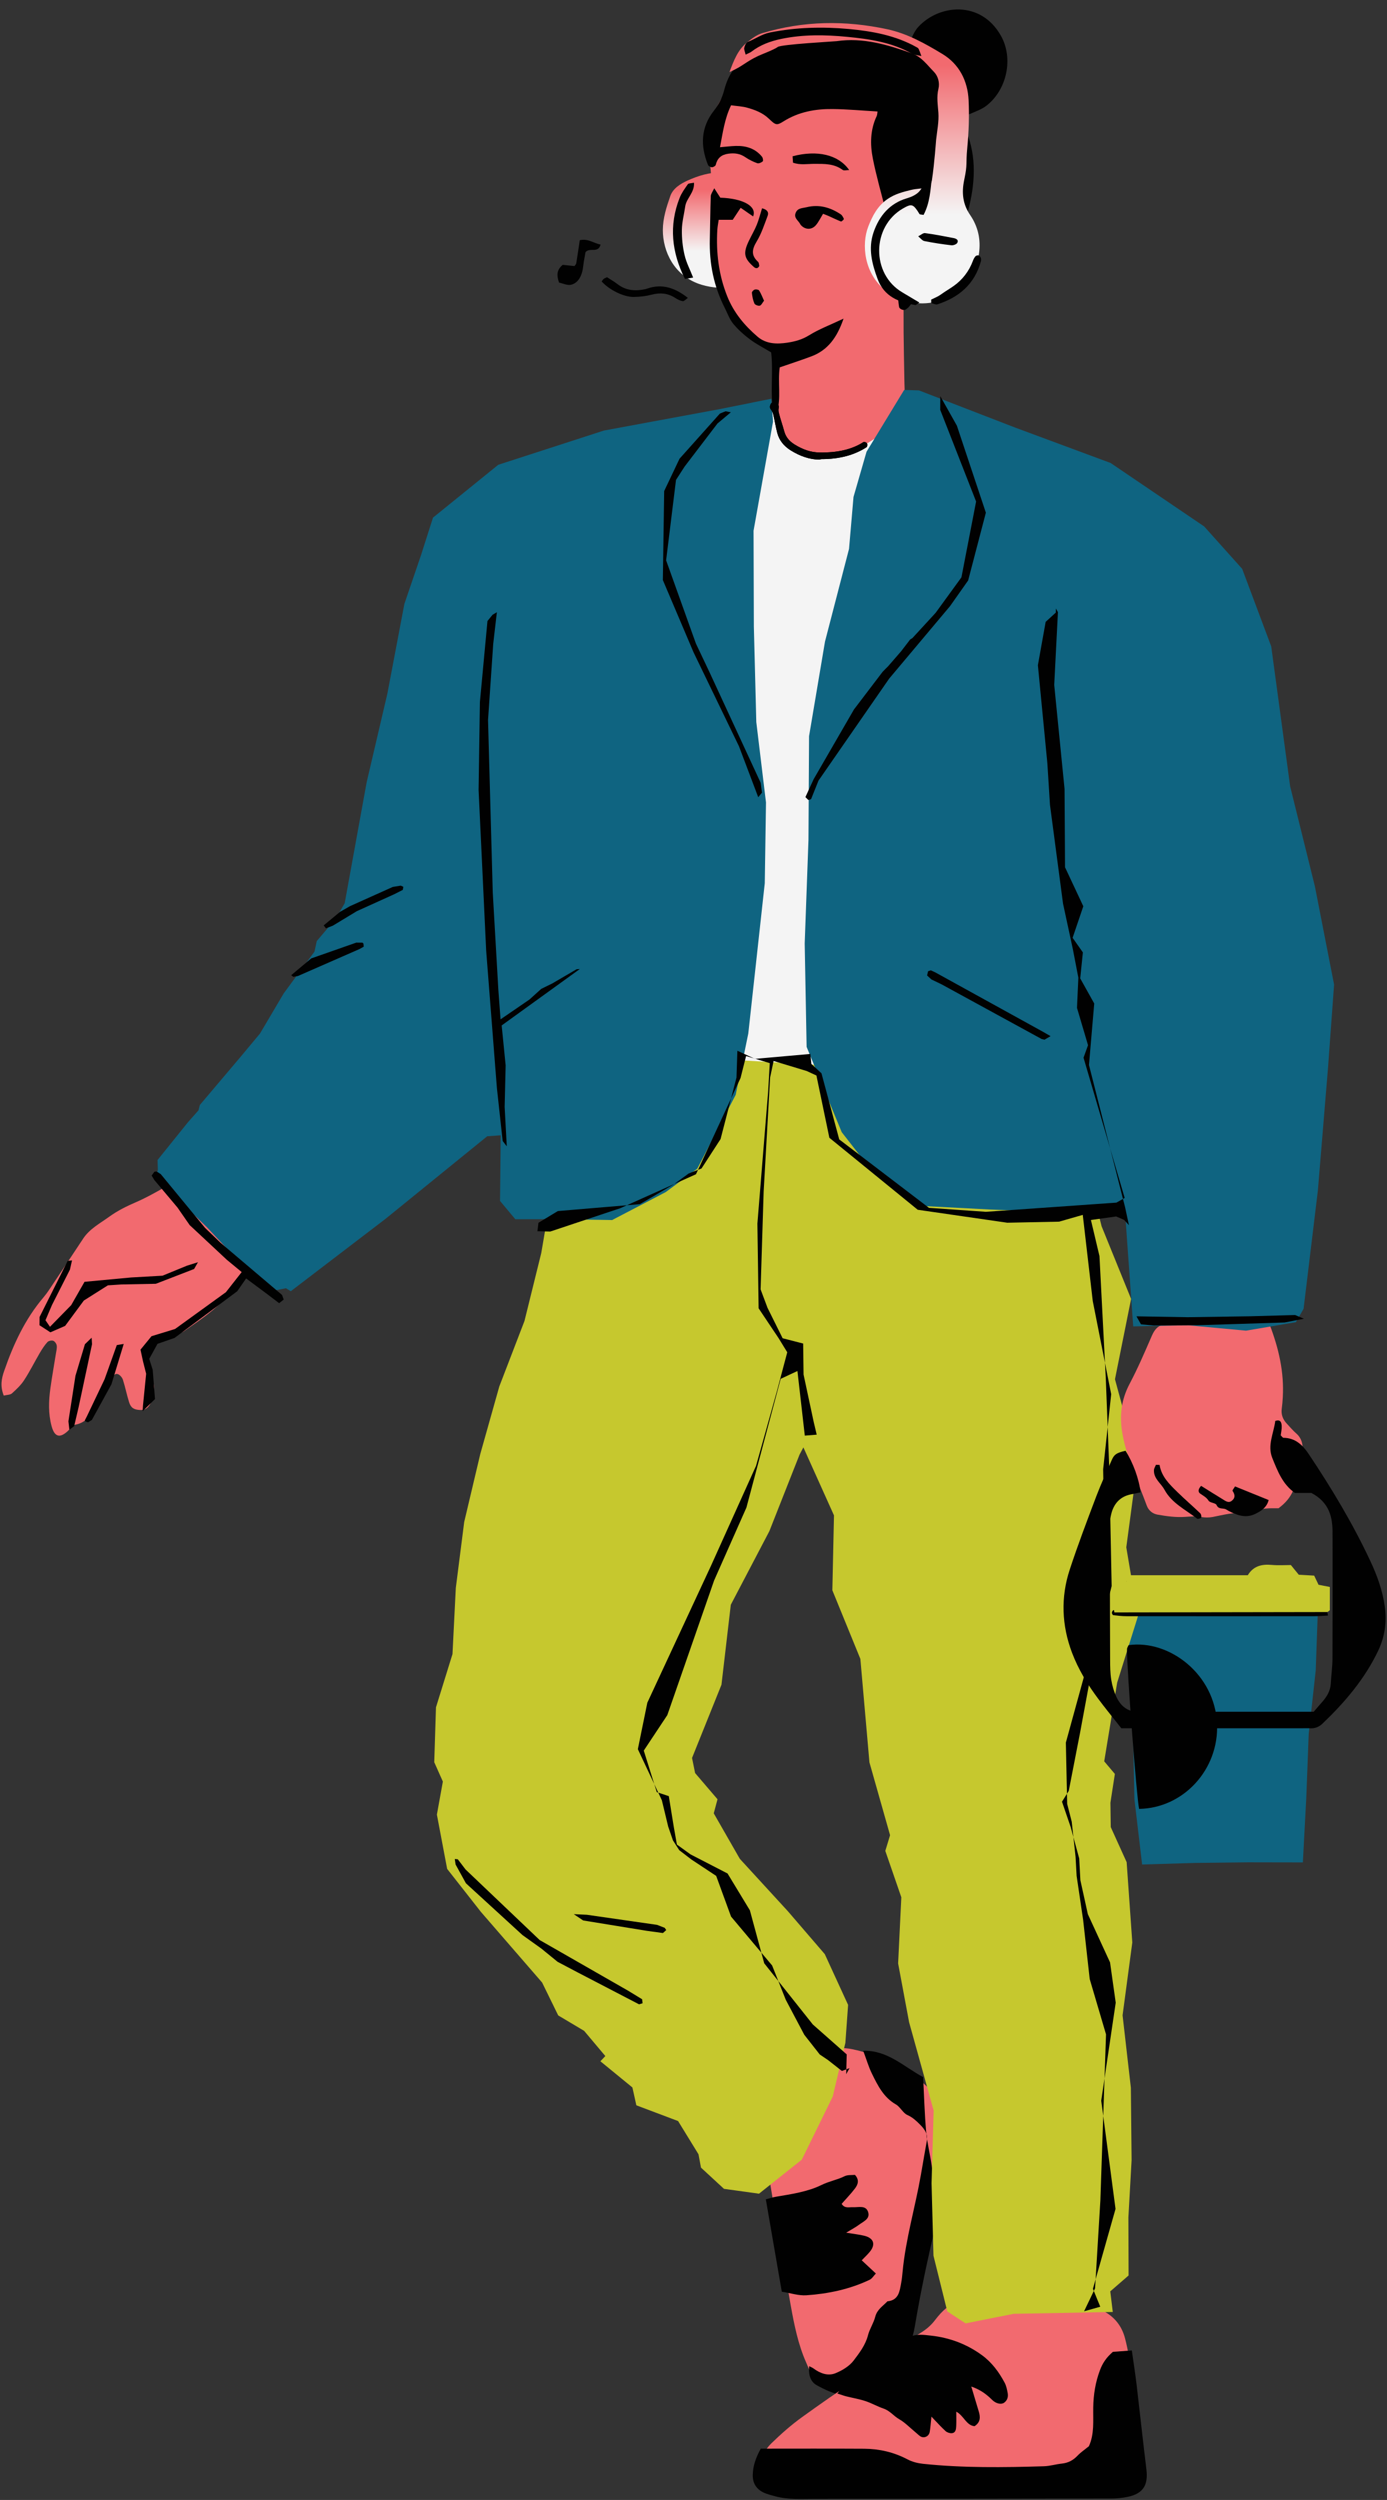 <?xml version="1.0" encoding="UTF-8"?>
<!DOCTYPE svg PUBLIC '-//W3C//DTD SVG 1.0//EN'
          'http://www.w3.org/TR/2001/REC-SVG-20010904/DTD/svg10.dtd'>
<svg height="502.1" preserveAspectRatio="xMidYMid meet" version="1.0" viewBox="-0.3 -1.9 278.7 502.1" width="278.7" xmlns="http://www.w3.org/2000/svg" xmlns:xlink="http://www.w3.org/1999/xlink" zoomAndPan="magnify"
><rect x="-0.3" y="-1.9" width="278.7" height="502.1" fill="#333333" stroke="none"/><g
  ><g id="change1_1"
    ><path d="M264.531 320.786L264.079 333.6 262.668 346.373 262.18 359.209 261.493 372.153 250.495 372.132 239.831 372.258 229.194 372.571 227.642 359.416 227.373 346.502 226.717 333.618 225.597 320.623 226.844 320.697 239.176 320.644 251.508 320.517 263.839 320.813z" fill="#0f6481"
    /></g
    ><g
    ><g id="change2_4"
      ><path d="M189.932,429.815c-0.255,1.425-0.479,4.017-1.203,6.461c-1.678,5.664-2.408,11.492-3.384,17.281 c-0.529,3.137-1.07,6.275-1.737,9.384c-1.015,4.733-2.916,9.069-6.2,12.702c-3.582,3.964-7.626,4.418-12.58,1.682 c-1.755-0.97-2.383-3.016-3.162-4.782c-1.592-3.61-2.368-7.467-3.062-11.316c-1.303-7.225-2.455-14.478-3.673-21.719 c-0.304-1.81-0.582-3.627-0.948-5.425c-0.269-1.321-0.602-2.464,0.488-3.757c0.573-0.68,0.358-2.101,0.343-3.185 c-0.047-3.385,0.723-6.544,2.536-9.405c1.032-1.627,1.953-3.432,3.34-4.704c2.879-2.642,6.336-4.219,10.369-3.344 c4.957,1.074,9.567,3.141,13.533,6.261C188.618,419.116,190.019,423.653,189.932,429.815z" fill="#f26a6f"
      /></g
      ><g id="change3_31"
      ><path d="M162.309,473.332c0.436,0.227,0.656,0.307,0.836,0.441c1.352,1.007,2.923,1.596,4.475,0.956 c1.347-0.556,2.773-1.42,3.627-2.553c1.143-1.516,2.354-3.08,2.86-5.04c0.332-1.288,1.137-2.454,1.465-3.743 c0.371-1.456,1.544-2.133,2.446-3.089c2.282-0.221,2.455-2.027,2.765-3.71c0.133-0.721,0.21-1.455,0.278-2.186 c0.618-6.602,2.531-12.958,3.673-19.46c0.402-2.287,0.781-4.578,1.199-6.861c0.252-1.375-0.45-2.36-1.321-3.236 c-0.756-0.76-1.503-1.485-2.567-1.958c-0.915-0.406-1.441-1.628-2.338-2.143c-2.468-1.418-3.632-3.79-4.795-6.155 c-0.686-1.395-1.121-2.913-1.755-4.607c4.887-0.145,8.084,3.155,12.035,5.284c0.193,3.694,0.289,7.353,0.61,10.992 c0.202,2.29,0.806,4.541,1.117,6.825c0.413,3.03,0.763,6.072,1.041,9.117c0.087,0.951-0.027,1.961-0.253,2.894 c-1.612,6.659-3.03,13.354-4.16,20.114c-0.507,3.03-1.658,5.88-3.259,8.517c-2.022,3.331-5.918,6.647-11.457,5.446 c-1.744-0.378-3.456-1.148-5.021-2.026C162.605,476.477,162.101,475.159,162.309,473.332z" fill="#010101"
      /></g
      ><g id="change3_32"
      ><path d="M156.791,458.371c-1.087-6.288-2.126-12.296-3.208-18.554c0.715-0.184,1.364-0.4,2.03-0.515 c3.131-0.539,6.344-0.981,9.18-2.375c1.515-0.745,3.142-1.017,4.626-1.753c0.604-0.3,1.408-0.196,2.068-0.269 c0.947,1.025,0.602,1.95-0.001,2.746c-0.798,1.052-1.728,2.005-2.669,3.077c0.612,0.987,1.516,0.635,2.279,0.674 c1.154,0.06,2.673-0.49,3.079,1.095c0.33,1.289-1.034,1.795-1.881,2.435c-0.648,0.49-1.384,0.865-2.57,1.589 c1.589,0.261,2.629,0.366,3.634,0.612c1.908,0.467,2.337,1.721,1.127,3.213c-0.447,0.552-0.978,1.036-1.634,1.722 c0.996,0.93,1.822,1.7,2.842,2.653c-0.455,0.471-0.773,1.029-1.249,1.256c-4.021,1.913-8.324,2.812-12.725,3.113 C160.179,459.194,158.595,458.654,156.791,458.371z" fill="#010101"
      /></g
      ><g id="change2_5"
      ><path d="M226.344,499.509c-1.121,0-2.085,0-3.049,0c-21.088,0-42.175-0.012-63.263,0.023 c-1.736,0.003-3.372-0.212-4.937-0.943c-2.319-1.084-3.186-2.782-2.733-5.312c0.309-1.729,1.123-3.276,2.331-4.449 c1.961-1.905,4.032-3.735,6.251-5.325c3.631-2.601,7.267-5.224,11.09-7.529c4.007-2.416,7.325-5.696,11.126-8.353 c0.487-0.34,0.996-0.65,1.501-0.962c1.132-0.7,2.112-1.51,2.942-2.61c1.384-1.836,3.052-3.382,5.366-4.118 c0.919-0.292,1.689-0.926,2.703-0.269c0.256,0.166,0.704,0.102,1.052,0.053c6.193-0.868,12.334-0.024,18.467,0.638 c1.777,0.192,3.553,0.782,5.228,1.445c2.733,1.082,4.619,3.071,5.354,5.985c0.325,1.29,0.646,2.603,0.749,3.923 c0.575,7.366,1.102,14.736,1.593,22.108c0.071,1.074,0.027,2.215-0.274,3.234C227.584,497.917,226.883,498.657,226.344,499.509z" fill="#f26a6f"
      /></g
      ><g id="change3_33"
      ><path d="M152.564,489.896c6.978,0,13.881-0.031,20.784,0.014c3.054,0.02,5.966,0.694,8.707,2.138 c0.927,0.488,2.026,0.775,3.074,0.886c8.097,0.852,16.219,0.74,24.34,0.494c1.2-0.036,2.387-0.407,3.589-0.533 c1.271-0.133,2.273-0.658,3.153-1.586c0.653-0.688,1.464-1.227,2.283-1.896c1.13-2.427,0.834-5.133,0.878-7.779 c0.043-2.571,0.423-5.017,1.332-7.453c0.535-1.433,1.264-2.567,2.622-3.733c1.013-0.074,2.284-0.167,3.801-0.278 c0.198,1.372,0.37,2.535,0.533,3.699c0.151,1.08,0.309,2.159,0.434,3.242c0.656,5.654,1.276,11.312,1.961,16.963 c0.386,3.187-0.685,4.861-3.778,5.506c-1.06,0.221-2.162,0.332-3.244,0.334c-19.883,0.039-39.766,0.065-59.649,0.059 c-2.658-0.001-5.345,0.21-7.958-0.524c-0.809-0.228-1.652-0.412-2.393-0.788c-1.408-0.714-2.12-1.887-2.075-3.531 C151.006,493.403,151.503,491.842,152.564,489.896z" fill="#010101"
      /></g
      ><g id="change3_34"
      ><path d="M167.938,478.809c0.752-0.675,0.508-1.413,1.337-1.876c3.445-1.925,6.681-4.165,9.475-7.026 c1.022-1.047,2.41-1.804,3.748-2.454c1.315-0.639,2.763-0.432,4.235-0.268c3.798,0.422,7.21,1.696,10.281,3.936 c1.996,1.456,3.417,3.399,4.564,5.543c0.332,0.621,0.475,1.363,0.604,2.068c0.137,0.748-0.058,1.454-0.707,1.928 c-0.598,0.436-1.654,0.187-2.394-0.543c-1.103-1.087-2.289-2.032-4.214-2.702c0.583,1.944,1.045,3.503,1.517,5.058 c0.341,1.125,0.316,2.14-0.863,2.909c-1.695-0.171-2.118-2.093-3.669-2.917c0,1.112,0.033,2.023-0.012,2.929 c-0.03,0.593-0.104,1.303-0.847,1.391c-0.414,0.049-0.974-0.131-1.285-0.411c-0.881-0.793-1.669-1.691-2.847-2.915 c-0.144,1.335-0.195,2.211-0.344,3.07c-0.161,0.929-1.197,1.375-1.926,0.859c-0.393-0.278-0.735-0.627-1.108-0.934 c-1.023-0.842-1.964-1.827-3.098-2.475c-1.105-0.632-1.872-1.701-3.125-2.127c-1.25-0.425-2.415-1.101-3.668-1.515 c-1.251-0.413-2.567-0.628-3.85-0.949C169.284,479.274,168.841,479.102,167.938,478.809z" fill="#010101"
      /></g
    ></g
    ><g id="change4_2"
    ><path d="M190.045 462.327L187.269 451.138 186.883 436.597 187.302 421.987 182.369 404.236 180.167 392.44 180.81 379.158 177.591 369.836 178.549 366.686 174.403 352.06 172.578 331.272 166.951 317.495 167.279 302.454 161.116 288.765 160.529 287.273 161.916 287.311 160.354 290.264 154.297 305.616 146.545 320.405 144.671 336.462 138.758 351.171 139.369 354.2 143.876 359.47 143.119 362.293 148.359 371.431 158.036 381.98 165.432 390.577 170.115 400.769 169.568 408.381 167.039 419.151 160.812 431.849 152.21 438.687 145.176 437.713 140.553 433.45 140.054 430.77 135.953 424.098 127.567 420.937 126.772 417.35 120.342 412.09 121.332 411.042 117.075 405.982 111.865 402.881 108.628 396.273 96.34 382.099 89.548 373.452 87.488 362.55 88.687 355.913 86.958 352.03 87.303 341.006 90.622 330.308 91.29 317.017 92.975 303.783 96.213 290.103 100.025 276.572 105.092 263.392 108.459 249.766 110.831 235.838 113.409 234.118 111.019 230.04 113.394 224.683 116.009 225.293 118.444 210.185 125.191 207.727 126.445 206.424 132.091 207.547 145.277 209.261 158.435 207.631 171.605 205.839 184.78 204.787 186.346 208.138 191.54 206.332 202.228 209.644 208.588 208.98 215.518 219.235 217.292 229.506 221.054 244.391 226.979 258.977 223.739 275.11 228.289 291.869 226.013 308.865 228.348 322.732 224.178 336.057 221.578 351.851 223.718 354.381 222.825 360.163 222.891 365.056 226.086 372.102 227.222 388.232 225.267 402.86 226.931 417.392 227.081 431.952 226.436 443.438 226.474 455.113 222.794 458.302 223.301 462.446 203.385 462.808 193.72 464.735z" fill="#c6c82e"
    /></g
    ><linearGradient gradientUnits="userSpaceOnUse" id="a" x1="144.613" x2="144.613" xlink:actuate="onLoad" xlink:show="other" xlink:type="simple" y1="58.224" y2="35.054"
    ><stop offset=".418" stop-color="#f4f4f4"
      /><stop offset=".949" stop-color="#f26a6f"
    /></linearGradient
    ><path d="M156.332,44.412c0.18,6.57-6.59,13.575-15.613,10.893c-5.611-1.668-7.843-6.787-7.83-11.018 c0.008-2.384,0.735-4.602,1.491-6.795c0.55-1.594,2.111-2.507,3.465-3.125c4.441-2.028,8.927-2.502,13.326,0.427 C154.665,37.12,156.17,40.377,156.332,44.412z" fill="url(#a)"
    /><g id="change2_1"
    ><path d="M155.194,68.216c-0.826-0.353-1.601-0.878-2.436-1.002c-1.724-0.257-2.678-1.319-3.545-2.678 c-2.153-3.375-3.561-7.085-5.111-10.744c-1.2-2.833-1.593-5.718-1.488-8.756c0.104-2.995,0.028-5.996,0.043-8.995 c0.013-2.56-0.167-5.086-0.782-7.593c-0.484-1.972-0.334-3.957,0.484-5.867c1.044-2.437,2.236-4.79,3.786-6.949 c1.172-1.633,2.23-2.449,4.92-3.739c0.592-0.284,1.249-0.434,1.832-0.732c1.238-0.632,2.13-1.544,2.051-3.267 c6.597-1.84,12.968-2.585,19.384,0.799c8.565,4.518,13.318,11.436,14.166,21.054c0.136,1.544,0.151,3.098,0.229,4.805 c0.811,0.272,1.656,0.475,2.43,0.832c1.541,0.71,2.032,1.576,1.576,3.199c-0.509,1.809-1.076,3.639-1.921,5.307 c-1.4,2.761-2.917,5.483-4.625,8.062c-1.271,1.919-2.234,4.085-4.061,5.624c-0.845,0.712-0.861,1.787-0.866,2.774 c-0.015,2.998,0.014,5.997,0.072,8.994c0.073,3.775,0.102,7.555,0.316,11.323c0.175,3.083-1.08,5.319-3.44,7.152 c-3.342,2.596-7.193,3.861-11.283,4.598c-2.218,0.4-4.41,0.445-6.609-0.092c-3.18-0.777-4.855-2.467-5.119-5.734 c-0.205-2.535-0.05-5.101-0.005-7.653c0.053-2.997,0.173-5.994,0.232-8.991C155.434,69.411,155.285,68.87,155.194,68.216z" fill="#f26a6f"
    /></g
    ><g id="change2_2"
    ><path d="M0.458,278.396c-0.775-1.947-0.44-3.447,0.076-4.941c1.849-5.35,4.196-10.427,7.904-14.79 c0.787-0.926,1.436-1.974,2.115-2.988c1.962-2.931,3.913-5.869,5.857-8.812c1.308-1.98,3.381-3.052,5.223-4.386 c1.664-1.205,3.487-2.109,5.394-2.931c2.684-1.158,5.198-2.712,7.96-4.192c0.522,0.396,1.215,0.921,1.976,1.498 c0.37-0.047,0.811-0.082,1.243-0.161c3.845-0.706,6.946,0.869,9.7,3.291c1.073,0.943,2.013,2.078,2.844,3.246 c1.391,1.955,1.595,4.034,0.479,6.273c-1.591,3.193-3.529,6.09-5.846,8.836c-2.487,2.949-5.617,4.95-8.678,7.102 c-0.518,0.364-1.213,0.474-1.825,0.705c-1.34,0.508-2.729,0.917-4.005,1.553c-1.674,0.836-1.959,1.747-1.48,3.544 c0.428,1.604,0.85,3.212,1.193,4.836c0.286,1.352-0.047,2.655-0.637,3.876c-0.413,0.855-1.069,1.389-2.103,1.337 c-1.237-0.062-1.85-0.416-2.222-1.605c-0.462-1.48-0.757-3.012-1.236-4.486c-0.147-0.451-0.598-0.979-1.026-1.121 c-0.575-0.19-0.938,0.368-1.219,0.875c-1.078,1.937-2.194,3.853-3.264,5.795c-0.938,1.702-2.028,3.136-4.142,3.512 c-0.536,0.096-0.957,0.832-1.434,1.27c-1.621,1.491-2.663,1.158-3.25-1.039c-0.672-2.517-0.575-5.066-0.224-7.607 c0.319-2.309,0.736-4.604,1.101-6.907c0.086-0.545,0.24-1.11,0.166-1.639c-0.05-0.358-0.382-0.838-0.7-0.952 c-0.329-0.118-0.941,0.006-1.169,0.259c-0.586,0.649-1.074,1.402-1.52,2.161c-1.066,1.818-2.006,3.714-3.153,5.478 c-0.652,1.002-1.559,1.864-2.46,2.667C1.75,278.264,1.101,278.237,0.458,278.396z" fill="#f26a6f"
    /></g
    ><g id="change5_1"
    ><path d="M155.164,79.245c0.496,2.037,0.909,3.849,1.385,5.643c0.359,1.354,1.257,2.317,2.429,3.048 c1.633,1.017,3.394,1.723,5.32,1.76c3.281,0.063,6.537-0.519,9.266-2.295c2.7-1.757,5.618-3.329,7.691-5.943 c0.544-0.686,1.335-0.852,2.114-0.564c1.036,0.384,2.071,0.82,3.023,1.376c4.219,2.466,8.559,4.675,12.975,6.777 c4.572,2.176,4.43,1.326,4.349,6.949c-0.26,18.116-0.466,36.234-0.767,54.349c-0.308,18.56-0.702,37.118-1.064,55.676 c-0.067,3.44-0.463,3.836-3.86,3.888c-4.557,0.07-9.114,0.124-13.672,0.179c-1.103,0.013-2.206,0.002-3.262,0.002 c-0.438,0.634-0.725,1.095-1.058,1.521c-0.582,0.745-1.361,1.133-2.311,1.113c-0.999-0.021-1.999-0.058-2.996-0.117 c-10.206-0.6-20.413-1.197-30.618-1.821c-1.433-0.088-2.857-0.317-4.446-0.499c-0.182-1.524-0.428-2.937-0.508-4.36 c-0.504-8.988-0.967-17.978-1.452-26.967c-0.413-7.657-0.84-15.314-1.253-22.971c-0.479-8.878-0.946-17.757-1.425-26.635 c-0.437-8.101-0.888-16.201-1.326-24.302c-0.162-2.996-0.234-6-0.481-8.989c-0.159-1.924,0.459-3.115,2.301-3.896 c2.833-1.201,5.584-2.605,8.428-3.784c1.442-0.597,2.499-1.449,2.843-2.982c0.453-2.022,1.77-3.329,3.573-4.02 C151.975,80.764,153.1,79.1,155.164,79.245z" fill="#f4f4f4"
    /></g
    ><g fill="#010101" id="change3_6"
    ><path d="M226.474,328.512c8.179-1.14,17.351,5.834,17.777,15.813c0.392,9.174-6.754,16.928-15.663,17.078 c-0.493-2.236-2.471-28.079-2.431-32.064C226.16,329.048,226.374,328.76,226.474,328.512z"
      /><path d="M226.096,316.978c0-0.487,0-0.806,0-1.314c8.902,0,17.753,0,26.727,0c0.074-0.791,0.132-1.407,0.2-2.137 c1.704-0.467,3.428-0.328,5.214-0.103c0.095,0.728,0.174,1.342,0.248,1.909c1.88,0.887,4.014-0.28,6.21,1.084 c-0.503,0.284-0.765,0.541-1.053,0.574c-0.767,0.087-1.545,0.104-2.319,0.104c-10.755,0.006-21.51,0.007-32.265-0.001 C228.078,317.094,227.097,317.019,226.096,316.978z"
      /><path d="M266.541,322.573c-1.106,0.054-1.98,0.134-2.854,0.135c-12.55,0.008-25.101,0.009-37.652-0.004 c-0.879-0.001-1.761-0.104-2.635-0.211c-0.121-0.015-0.294-0.334-0.282-0.501c0.012-0.181,0.185-0.467,0.335-0.502 c0.53-0.122,1.08-0.213,1.622-0.214c13.217-0.011,26.434-0.013,39.651,0.003C265.416,321.279,266.35,320.975,266.541,322.573z"
    /></g
    ><g id="change4_1"
    ><path d="M259.083,312.426c0.644,0.789,1.127,1.381,1.588,1.946c1.059,0.061,2.046,0.119,3.098,0.18 c0.297,0.625,0.571,1.203,0.87,1.831c0.722,0.143,1.46,0.289,2.273,0.45c0,1.618,0,3.153,0,4.657 c-0.12,0.105-0.196,0.189-0.288,0.249c-0.089,0.057-0.193,0.128-0.291,0.128c-13.42,0.028-26.839,0.05-40.259,0.072 c-0.761,0.001-1.523,0-2.458,0c-0.304-1.787-0.243-3.399-0.057-5.109c0.784-0.165,1.514-0.318,2.2-0.462 c0.308-0.658,0.582-1.241,0.889-1.896c7.925,0,15.791,0,23.78,0c1.104-1.84,2.805-2.264,4.824-2.07 C256.56,312.528,257.892,312.426,259.083,312.426z" fill="#c6c82e"
    /></g
    ><g id="change2_3"
    ><path d="M254.791,264.064c1.91,4.969,2.943,9.686,2.67,14.643c-0.043,0.775-0.103,1.551-0.21,2.319 c-0.166,1.196,0.24,2.176,1.04,3.027c0.607,0.645,1.178,1.333,1.843,1.913c1.12,0.977,1.416,2.215,1.282,3.601 c-0.259,2.663-0.838,5.258-1.817,7.751c-0.581,1.479-1.582,2.651-2.989,3.701c-1.738,0.002-3.637-0.108-5.368,0.853 c-0.364,0.202-0.882,0.283-1.296,0.216c-2.257-0.366-4.388,0.272-6.557,0.685c-0.738,0.141-1.541,0.134-2.284,0.012 c-1.101-0.181-2.15-0.112-3.261-0.031c-1.834,0.133-3.725-0.126-5.551-0.452c-0.932-0.166-1.783-0.762-2.175-1.838 c-1.743-4.78-3.995-9.376-4.887-14.455c-0.618-3.517-0.246-6.774,1.45-9.979c1.654-3.124,3.053-6.389,4.462-9.636 c0.692-1.594,1.607-2.426,3.484-2.367c3.99,0.124,7.986,0.038,11.979,0.038C249.261,264.064,251.916,264.064,254.791,264.064z" fill="#f26a6f"
    /></g
    ><g id="change1_2"
    ><path d="M227.406 264.497L225.792 241.93 223.014 241.458 213.994 241.575 198.72 241.028 185.751 240.345 174.677 232.972 168.831 225.486 161.779 208.357 161.394 187.596 162.153 166.787 162.269 145.962 165.474 126.95 170.303 108.336 171.201 97.909 173.822 88.823 181.374 76.417 184.354 76.51 203.621 83.953 222.868 91.09 241.67 103.836 249.303 112.354 255.136 127.922 258.941 156.04 263.91 176.11 267.767 195.848 266.546 212.59 264.512 237.192 261.638 260.959 260.096 263.646 250.071 265.355 238.384 264.269z" fill="#0f6481"
    /></g
    ><g id="change1_3"
    ><path d="M154.692 78.184L155.03 82.777 151.117 104.691 151.177 123.927 151.667 143.114 153.615 159.264 153.37 175.496 150.061 205.668 147.529 217.982 139.803 232.822 133.475 237.521 122.696 243.14 111.534 242.958 103.248 242.978 100.178 239.302 100.31 226.114 97.603 226.309 77.161 242.899 58.133 257.43 57.151 256.836 53.426 257.57 46.282 249.923 41.264 244.565 35.813 239.284 30.608 234.628 31.419 233.171 31.358 231.079 37.483 223.474 39.579 221.109 39.855 220.027 48.109 210.277 51.948 205.672 56.724 197.591 62.893 189.223 63.349 187.109 67.15 182.626 68.963 179.503 73.37 155.24 77.539 137.404 80.955 119.391 84.305 109.576 86.707 102.06 99.822 91.447 121.027 84.578 144.295 80.273z" fill="#0f6481"
    /></g
    ><g
    ><g id="change3_8"
      ><path d="M170.405 413.464L168.874 414.041 166.074 411.843 164.425 410.733 161.316 406.776 157.594 399.75 154.85 392.853 146.594 383.029 143.608 374.858 138.623 371.563 136.182 369.692 134.926 367.739 133.969 364.97 132.689 359.661 127.867 349.408 129.773 340.073 142.562 312.581 151.619 292.5 155.835 277.424 157.889 269.696 156.167 266.889 152.134 260.862 151.889 243.851 154.051 217.269 154.375 211.624 149.618 210.196 148.503 214.608 139.55 233.937 124.346 240.759 110.268 245.444 107.685 245.382 107.898 243.683 111.794 241.332 128.278 239.946 135.061 235.983 138.083 233.784 140.659 232.783 144.49 226.871 147.687 214.521 147.869 209.137 151.416 210.765 162.527 209.775 162.734 211.786 164.765 213.665 168.333 226.942 186.364 240.688 197.797 241.483 224.032 239.638 225.691 238.698 217.421 210.528 218.327 208.023 216.109 200.53 216.381 194.459 215.274 188.721 213.304 179.593 210.677 159.734 210.151 151.366 208.249 131.707 209.813 122.995 211.842 121.145 211.872 120.313 212.279 121.048 211.531 135.66 213.607 156.543 213.703 172.283 217.378 180.116 215.226 186.453 217.291 189.385 216.756 194.603 219.572 199.647 218.515 211.995 225.751 240.477 226.55 244.172 225.57 243.106 223.977 242.418 218.907 243.127 220.624 250.37 221.901 275.084 222.601 293.224 223.074 316.654 219.819 329.412 216.741 346.023 214.451 357.795 213.095 359.959 214.847 365.075 216.552 371.355 216.789 375.731 218.288 382.543 222.748 392.227 223.889 400.319 220.978 420.013 223.851 441.745 219.31 457.779 220.783 461.389 217.53 462.306 219.74 457.7 220.805 440.042 221.941 406.685 218.662 395.571 217.338 383.666 216.033 374.852 215.821 371.045 215.051 363.976 214.136 360.399 213.871 348.09 217.927 333.324 221.807 318.663 221.364 293.209 222.978 278.109 219.277 259.407 217.268 242.099 212.519 243.46 202.097 243.675 184.103 241.071 166.352 226.616 163.749 214.106 161.789 213.202 155.147 211.191 154.451 214.468 153.148 237.374 152.533 257.061 153.924 260.769 156.961 266.88 161.087 267.941 161.167 274.172 163.19 283.629 163.807 286.24 161.416 286.436 159.934 273.455 156.572 275.027 149.687 300.872 143.195 315.519 133.786 342.571 129.057 349.698 131.673 358.04 134.087 358.838 135.099 365.092 135.716 368.566 138.451 370.538 145.893 374.377 150.379 381.773 153.265 392.42 163.024 404.698 169.835 410.71 169.732 414.68z" fill="#010101"
      /></g
      ><g id="change3_9"
      ><path d="M146.599,19.245c-1.335,2.8-1.656,5.525-2.227,8.424c1.173-0.099,2.148-0.222,3.126-0.255 c2.093-0.07,3.96,0.488,5.327,2.179c0.177,0.22,0.271,0.805,0.143,0.913c-0.284,0.241-0.803,0.48-1.103,0.374 c-0.827-0.295-1.643-0.691-2.365-1.188c-1.08-0.744-2.192-0.902-3.468-0.719c-1.394,0.199-2.19,0.889-2.515,2.247 c-0.052,0.217-0.494,0.469-0.758,0.47c-0.27,0.001-0.695-0.222-0.79-0.454c-1.564-3.843-1.468-7.542,1.19-10.913 c0.973-1.235,1.637-2.511,2.045-4.079c0.815-3.135,2.353-5.697,5.803-6.886c2.033-0.701,3.943-1.83,6.103-2.198 c2.183-0.373,4.395-0.579,6.582-0.933c6.072-0.981,11.92-0.079,17.644,1.992c0.182,0.066,0.418-0.016,0.486-0.02 c0.804-1.628,1.268-3.471,2.4-4.7c4.144-4.502,12.515-5.393,16.576,1.737c2.595,4.556,1.248,10.917-2.923,14.121 c-0.939,0.721-2.13,1.131-3.236,1.612c-0.577,0.251-1.223,0.345-1.921,0.532c0.118,0.497,0.129,0.829,0.269,1.091 c2.709,5.067,2.848,10.423,1.705,15.883c-0.756,3.611-2.067,7.048-4.184,10.085c-2.602,3.732-5.353,7.361-8.051,11.025 c-0.19,0.259-0.464,0.467-0.727,0.659c-0.398,0.291-1.281-0.027-1.369-0.505c-0.1-0.544-0.143-1.099-0.197-1.651 c-0.12-1.209-0.231-2.419-0.302-3.164c-0.542-1.338-1.848-0.877-2.4-1.999c0.876-0.389,1.615-0.719,2.356-1.046 c4.146-1.834,5.874-5.34,6.503-9.548c0.203-1.361-0.198-2.646-1.144-3.707c-1.122-1.259-2.635-1.341-3.761-0.117 c-0.517,0.562-0.848,1.29-1.304,1.913c-0.311,0.426-0.692,0.801-0.956,1.101c-1.012-0.059-1.359-0.587-1.529-1.261 c-0.869-3.441-1.857-6.859-2.545-10.336c-0.564-2.854-0.523-5.755,0.77-8.495c0.131-0.279,0.121-0.624,0.176-0.937 c-3.045-0.176-6.028-0.456-9.014-0.492c-3.477-0.041-6.833,0.565-9.866,2.469c-1.389,0.872-1.573,0.79-2.963-0.538 c-1.248-1.194-2.804-1.773-4.404-2.218C148.835,19.452,147.823,19.417,146.599,19.245z" fill="#010101"
      /></g
      ><g id="change3_10"
      ><path d="M116.214 192.714L100.503 204.055 101.304 212.066 101.103 220.408 101.53 228.324 100.704 227.258 99.546 216.636 97.393 189.08 95.867 156.767 96.13 139.09 97.649 122.829 98.676 121.57 99.539 121.061 98.804 127.438 97.764 142.722 98.713 177.358 99.841 196.971 100.282 202.825 106.089 198.846 108.455 196.709 110.693 195.607 115.552 192.768z" fill="#010101"
      /></g
      ><g id="change3_11"
      ><path d="M169.201,62.094c-1.301,3.8-3.169,6.347-6.491,7.59c-2.067,0.773-4.169,1.452-6.33,2.2 c-0.44,3.001,0.335,6.137-0.58,9.151c-0.038,0.124-0.337,0.168-0.674,0.323c-0.748-4.213-0.002-8.435-0.471-12.481 c-1.496-0.904-2.969-1.652-4.275-2.625c-1.224-0.912-2.389-1.965-3.357-3.139c-0.739-0.897-1.135-2.078-1.675-3.136 c-2.216-4.343-3.146-8.966-3.021-13.824c0.074-2.885,0.089-5.773,0.193-8.657c0.016-0.441,0.371-0.869,0.698-1.586 c0.542,0.843,0.882,1.373,1.216,1.892c4.53,0.15,7.423,1.71,6.596,3.766c-0.829-0.574-1.623-1.124-2.503-1.734 c-0.559,0.843-1.082,1.632-1.601,2.414c-0.985,0-1.841,0-2.81,0c-0.097,0.674-0.236,1.319-0.275,1.969 c-0.276,4.597,0.263,9.07,1.983,13.38c1.305,3.271,3.473,5.883,6.109,8.134c1.75,1.494,3.91,1.501,5.994,1.19 c1.493-0.222,2.957-0.618,4.344-1.478C164.261,64.21,166.495,63.373,169.201,62.094z" fill="#010101"
      /></g
      ><g
      ><g id="change3_35"
        ><path d="M164.762,90.313c-0.158,0-0.317,0.099-0.478,0.097c-1.852-0.037-3.74-0.637-5.694-1.851 c-1.456-0.908-2.331-2.089-2.703-3.496c-0.329-1.239-0.52-2.512-0.836-3.834c-0.222-0.924-0.902-0.952-0.558-1.837 c0.239-0.616,0.825-0.749,1.319-0.31c0.712,0.633,0.153,0.949,0.375,1.875c0.314,1.313,0.763,2.511,1.089,3.738 c0.282,1.066,0.906,1.939,2.063,2.66c1.745,1.087,3.364,1.593,4.972,1.624c3.573,0.068,6.56-0.579,8.895-2.099 c0.654-0.088,0.995,0.468,0.638,1.024C171.391,89.502,168.389,90.313,164.762,90.313z" fill="#010101"
        /></g
        ><g id="change3_36"
        ><path d="M164.762,90.313c-0.158,0-0.317,0.099-0.478,0.097c-1.852-0.037-3.74-0.637-5.694-1.851 c-1.456-0.908-2.331-2.089-2.703-3.496c-0.329-1.239-0.52-2.512-0.836-3.834c-0.222-0.924-0.902-0.952-0.558-1.837 c0.239-0.616,0.825-0.749,1.319-0.31c0.712,0.633,0.153,0.949,0.375,1.875c0.314,1.313,0.763,2.511,1.089,3.738 c0.282,1.066,0.906,1.939,2.063,2.66c1.745,1.087,3.364,1.593,4.972,1.624c3.573,0.068,6.56-0.579,8.895-2.099 c0.654-0.088,0.995,0.468,0.638,1.024C171.391,89.502,168.389,90.313,164.762,90.313z" fill="#010101"
        /></g
      ></g
      ><g id="change3_12"
      ><path d="M188.642 77.675L191.971 83.589 197.796 101.069 194.237 114.68 190.593 119.844 178.368 134.392 164.164 154.885 162.674 158.605 162.129 158.776 161.536 158.192 163.2 154.583 171.291 140.595 177.064 133.012 178.189 131.876 180.766 128.906 182.586 126.537 183.031 126.262 187.703 121.184 192.888 114.055 195.836 98.827 188.631 80.426z" fill="#010101"
      /></g
      ><g id="change3_13"
      ><path d="M152.058 158.218L148.181 147.972 139.064 129.123 132.892 114.602 133.157 96.728 136.243 90.232 144.351 81.166 145.487 80.705 146.56 80.902 143.864 83.158 137.259 91.814 135.533 94.489 133.548 110.639 139.537 127.359 142.252 133.081 152.549 155.324 152.807 157.301z" fill="#010101"
      /></g
      ><g id="change3_14"
      ><path d="M56.706 259.108L55.79 259.833 53.139 257.823 49.157 254.865 47.365 257.441 34.774 266.814 31.35 267.997 29.686 271.016 30.383 273.209 30.847 279.093 28.352 281.531 28.433 280.35 29.069 274.007 28.423 271.464 27.931 269.169 30.141 266.468 34.874 265.018 45.095 257.626 48.268 253.588 45.252 251.096 37.812 244.152 35.358 240.615 30.713 235.099 30.167 234.203 30.727 233.429 31.146 233.373 32.006 233.92 40.888 244.699 43.987 247.679 56.383 258.19z" fill="#010101"
      /></g
      ><g id="change3_15"
      ><path d="M14.169 251.238L13.755 253.085 10.145 260.198 8.838 263.261 9.743 264.579 14.009 260.224 16.686 255.542 26.052 254.669 32.363 254.312 37.276 252.299 39.479 251.61 38.701 252.969 31.018 255.938 24.028 256.077 21.375 256.251 16.544 259.307 12.787 264.395 9.822 265.686 7.64 264.266 7.654 262.601 13.29 251.351z" fill="#010101"
      /></g
      ><g id="change3_16"
      ><path d="M91.689 371.526L93.246 373.569 108.138 387.743 125.949 397.942 128.726 399.635 128.821 400.442 128.114 400.655 115.771 394.241 111.747 392.119 108.479 389.456 104.687 386.745 93.325 376.345 91.247 372.577 91.085 371.466z" fill="#010101"
      /></g
      ><g id="change3_17"
      ><path d="M261.71 262.959L257.812 263.711 240.535 264.258 231.56 264.32 228.966 264.085 228.057 262.474 238.341 262.65 250.975 262.462 259.937 262.213z" fill="#010101"
      /></g
      ><g id="change3_18"
      ><path d="M210.801 206.204L209.581 206.913 209.009 206.782 188.905 195.801 186.861 194.819 185.988 194.019 186.178 193.172 186.744 192.982 187.625 193.391 209.135 205.25z" fill="#010101"
      /></g
      ><g id="change3_19"
      ><path d="M112.029,54.856c-0.556-1.601-0.399-2.616,0.743-3.562c0.699,0.072,1.548,0.16,2.362,0.244 c0.145-0.213,0.327-0.364,0.355-0.541c0.246-1.512,0.464-3.028,0.706-4.652c1.652-0.389,2.781,0.594,4.189,0.884 c-0.526,1.825-2.069,0.497-3.027,1.498c-0.083,0.455-0.228,1.196-0.352,1.94c-0.109,0.653-0.141,1.324-0.303,1.963 c-0.313,1.24-0.997,2.35-2.241,2.657C113.717,55.471,112.814,55.015,112.029,54.856z" fill="#010101"
      /></g
      ><g id="change3_20"
      ><path d="M137.919,57.929c-0.428,0.294-0.758,0.701-1.02,0.661c-0.521-0.079-1.043-0.343-1.496-0.637 c-1.488-0.968-3.029-1.128-4.745-0.673c-1.159,0.307-2.391,0.444-3.594,0.462c-2.06,0.031-4.98-1.45-6.468-3.115 c0.135-0.175,0.246-0.38,0.412-0.517c0.159-0.132,0.376-0.194,0.667-0.334c0.669,0.438,1.42,0.862,2.095,1.383 c1.718,1.327,3.627,1.451,5.648,1.002c0.107-0.024,0.212-0.061,0.316-0.098C132.738,55.024,135.318,55.887,137.919,57.929z" fill="#010101"
      /></g
      ><g id="change3_21"
      ><path d="M18.112 266.768L18.192 268.074 15.508 280.66 14.604 284.525 13.642 285.251 13.448 283.56 14.868 274.397 16.764 268.077z" fill="#010101"
      /></g
      ><g id="change3_22"
      ><path d="M64.741 183.96L68.014 181.247 70.021 180.098 78.619 176.236 80.214 175.972 80.747 176.205 80.64 176.825 78.899 177.707 71.387 181.107 66.587 184.012 65.195 184.55z" fill="#010101"
      /></g
      ><g id="change3_23"
      ><path d="M24.56 268.021L22.095 276.119 18.168 283.276 17.382 283.764 16.86 283.59 16.756 283.349 17.191 282.495 20.721 275.098 23.173 268.247z" fill="#010101"
      /></g
      ><g id="change3_24"
      ><path d="M114.993 382.546L117.623 382.666 131.729 384.694 133.255 385.284 133.575 385.737 132.91 386.335 129.633 385.885 116.878 383.808z" fill="#010101"
      /></g
      ><g id="change3_25"
      ><path d="M165.086,41.037c-0.52,0.84-0.892,1.649-1.451,2.296c-0.819,0.949-2.059,0.925-2.913,0.078 c-0.078-0.077-0.16-0.16-0.205-0.257c-0.348-0.753-1.373-1.232-0.938-2.303c0.406-1,1.319-0.918,2.17-1.127 c2.559-0.629,4.805,0.033,6.908,1.435c0.25,0.167,0.398,0.5,0.564,0.773c0.045,0.074,0.022,0.258-0.04,0.315 c-0.153,0.143-0.403,0.381-0.516,0.335c-0.807-0.32-1.587-0.708-2.38-1.061C165.903,41.351,165.508,41.206,165.086,41.037z" fill="#010101"
      /></g
      ><g id="change3_26"
      ><path d="M58.213 193.958L62.237 190.593 71.289 187.418 72.542 187.427 72.733 187.612 72.789 188.236 71.917 188.717 59.541 194.135 58.645 194.292z" fill="#010101"
      /></g
      ><g id="change3_27"
      ><path d="M152.826,39.931c0.979,0.251,1.409,0.759,1.129,1.497c-0.664,1.755-1.248,3.582-2.211,5.169 c-0.954,1.571-1.148,2.798,0.282,4.096c0.198,0.18,0.183,0.593,0.247,0.827c-0.351,0.647-0.787,0.471-1.109,0.186 c-1.98-1.748-2.168-2.747-1.001-5.203c0.516-1.085,1.136-2.125,1.592-3.233C152.172,42.259,152.433,41.182,152.826,39.931z" fill="#010101"
      /></g
      ><g id="change3_28"
      ><path d="M170.333,32.255c-0.525,0-1.049,0.165-1.307-0.027c-1.723-1.28-3.685-1.219-5.674-1.222 c-1.403-0.002-2.84,0.292-4.309-0.235c-0.031-0.464-0.058-0.878-0.085-1.283C163.914,28.176,168.198,29.171,170.333,32.255z" fill="#010101"
      /></g
      ><g id="change3_29"
      ><path d="M184.536,40.545c-0.894,0.819-1.444,1.322-2.081,1.905c0,1.012,0.02,2.097-0.005,3.18 c-0.028,1.234-0.66,2.084-1.801,2.508c-0.251,0.093-0.681,0.045-0.876-0.119c-0.415-0.35-0.294-0.772,0.16-1.028 c0.88-0.497,1.162-1.247,1.086-2.216c-0.061-0.767-0.139-1.549-0.054-2.307C181.123,41.045,182.234,40.381,184.536,40.545z" fill="#010101"
      /></g
      ><g id="change3_30"
      ><path d="M153.225,58.496c-0.343,0.425-0.551,0.925-0.86,0.999c-0.321,0.076-0.954-0.165-1.074-0.435 c-0.296-0.667-0.427-1.424-0.508-2.158c-0.022-0.203,0.328-0.573,0.573-0.646c0.264-0.078,0.766,0.002,0.882,0.189 C152.627,57.069,152.89,57.771,153.225,58.496z" fill="#010101"
      /></g
    ></g
    ><g
    ><g
      ><linearGradient gradientUnits="userSpaceOnUse" id="b" x1="171.404" x2="171.404" xlink:actuate="onLoad" xlink:show="other" xlink:type="simple" y1="64.695" y2="8.4"
        ><stop offset=".418" stop-color="#f4f4f4"
          /><stop offset=".949" stop-color="#f26a6f"
        /></linearGradient
        ><path d="M186.391,35.791 c0.225-0.574,0.492-1.008,0.561-1.471c0.541-3.632,0.813-7.796,0.849-8.133c0.196-1.824,0.586-3.67,0.454-5.475 c-0.117-1.597-0.384-3.147,0.005-4.74c0.316-1.295-0.1-2.635-0.913-3.458c-1.342-1.357-2.461-3.002-4.444-3.706 c-4.891-1.738-9.798-3.211-15.086-2.442c-0.341,0.05-11.166,0.647-11.834,1.165c-0.667,0.517-3.245,1.48-3.978,1.827 c-2.519,1.19-3.045,2.057-5.728,3.215c0.852-2.27,1.661-4.45,3.532-5.957c0.918-0.74,1.933-1.517,3.033-1.848 c8.309-2.501,16.721-2.611,25.176-0.786c4.031,0.87,7.601,2.879,11.057,4.967c3.36,2.029,5.073,5.379,5.253,9.273 c0.147,3.187,0.033,6.41-0.269,9.588c-0.326,3.427,0.097,3.079-0.617,6.447c-0.547,2.579-0.28,4.863,1.198,7.028 c1.599,2.342,2.169,4.952,1.772,7.733c-1.277,8.962-11.425,13.003-18.636,7.529c-4.48-3.401-5.01-9.35-3.605-12.951 c0.832-2.132,1.862-4.167,3.935-5.565c1.459-0.984,3.032-1.39,4.644-1.779C183.818,35.992,184.943,35.964,186.391,35.791z" fill="url(#b)"
      /></g
      ><g id="change3_1"
      ><path d="M184.841,9.358c-0.934-0.219-1.461-0.225-1.861-0.454c-4.05-2.313-8.576-2.973-13.065-3.407 c-4.38-0.423-8.812-0.503-13.208,0.411c-2.216,0.461-4.218,1.2-6.007,2.563c-0.271,0.206-0.612,0.321-1.174,0.607 c-0.127-0.57-0.355-1.013-0.275-1.391c0.091-0.433,0.366-1.035,0.715-1.172c1.51-0.592,2.794-1.565,4.492-1.901 c5.24-1.037,10.495-1.174,15.764-0.691c4.758,0.437,9.452,1.286,13.707,3.682C184.282,7.805,184.286,7.797,184.841,9.358z" fill="#010101"
      /></g
      ><g id="change3_2"
      ><path d="M184.44,58.863c-0.595,0.394-0.701,0.524-0.783,0.51c-3.353-0.57-6.306-1.693-7.62-5.259 c-1.123-3.048-1.924-6.075-0.813-9.335c1.151-3.378,3.317-5.857,6.686-6.85c2.077-0.612,3.19-1.603,3.534-3.656 c0.121-0.725,0.609-1.011,1.509-0.629c-0.268,2.58-0.412,5.224-1.673,7.619c-0.406-0.082-0.744-0.052-0.824-0.182 c-1.247-2.026-1.544-2.135-3.316-1.113c-6.324,3.648-6.39,13.184-0.118,16.86C182.069,57.44,183.106,58.067,184.44,58.863z" fill="#010101"
      /></g
      ><g id="change3_3"
      ><path d="M138.979,53.848c-0.616,0.102-1.079,0.178-1.648,0.273c-2.664-5.325-3.256-10.709-1.074-16.263 c0.388-0.988,1.042-1.883,1.66-2.761c0.145-0.207,0.639-0.169,1.232-0.302c0.132,1.975-1.531,3.13-1.765,4.761 c-0.225,1.568-0.648,3.13-0.671,4.699c-0.024,1.696,0.156,3.434,0.543,5.084C137.608,50.846,138.355,52.262,138.979,53.848z" fill="#010101"
      /></g
      ><g id="change3_4"
      ><path d="M186.813,58.267c0.633-0.321,1.32-0.568,1.887-0.98c0.852-0.62,1.778-1.155,2.609-1.737 c1.744-1.221,3.112-2.96,3.88-5.053c0.122-0.332,0.295-0.667,0.527-0.929c0.124-0.141,0.453-0.22,0.633-0.16 c0.19,0.064,0.378,0.306,0.446,0.51c0.072,0.217,0.052,0.496-0.012,0.724c-1.266,4.529-4.395,7.186-8.73,8.583 c-0.348,0.112-0.819-0.157-1.233-0.248C186.817,58.74,186.815,58.503,186.813,58.267z" fill="#010101"
      /></g
      ><g id="change3_5"
      ><path d="M184.201,45.566c0.519-0.26,0.978-0.702,1.369-0.65c1.937,0.26,3.859,0.637,5.78,1.006 c0.489,0.094,1.032,0.388,0.7,0.959c-0.174,0.3-0.8,0.527-1.186,0.482c-1.82-0.214-3.636-0.491-5.433-0.848 C185.013,46.431,184.676,45.947,184.201,45.566z" fill="#010101"
      /></g
    ></g
    ><g fill="#010101" id="change3_7"
    ><path d="M228.86,297.836c-0.62,0.126-1.254,0.257-1.889,0.385c-2.212,0.447-3.489,1.895-3.988,3.988 c-0.306,1.285-0.64,2.693-0.411,3.946c0.346,1.895,0.145,3.742,0.147,5.611c0.009,6.557,0.013,13.113,0.044,19.67 c0.006,1.332,0.012,2.681,0.222,3.989c0.19,1.185,0.528,2.385,1.032,3.471c0.909,1.959,2.428,3.132,4.729,2.996 c0.554-0.033,1.111-0.005,1.667-0.005c9.891,0,19.782,0,29.674,0c1.11,0,2.219,0,3.594,0c0.496-0.575,1.063-1.251,1.65-1.909 c0.966-1.082,1.699-2.256,1.776-3.768c0.085-1.663,0.327-3.322,0.335-4.983c0.037-8.001,0.018-16.003,0.018-24.004 c0-0.333-0.018-0.667-0.011-1c0.075-3.369-0.624-6.372-4.244-8.278c-0.823,0-2.04,0-3.305,0c-2.485-1.73-3.493-4.421-4.547-7.013 c-1.037-2.551,0.297-5,0.596-7.447c1.101-0.375,1.251,0.361,1.29,1c0.038,0.646-0.128,1.304-0.197,1.893 c0.238,0.22,0.394,0.489,0.553,0.491c2.382,0.029,3.855,1.444,5.074,3.266c4.612,6.895,8.877,13.992,12.397,21.515 c1.367,2.923,2.457,5.933,2.896,9.164c0.417,3.065-0.002,6.007-1.308,8.763c-2.696,5.691-6.714,10.405-11.235,14.717 c-0.663,0.632-1.469,0.971-2.421,0.923c-0.665-0.034-1.333-0.004-2-0.004c-10.78,0-21.561,0-32.341,0c-1.324,0-2.649,0-3.639,0 c-1.717-2.183-3.225-4.022-4.646-5.927c-2.143-2.873-4.009-5.922-5.276-9.288c-2.066-5.489-2.275-11.092-0.446-16.654 c1.626-4.945,3.48-9.817,5.322-14.688c0.937-2.476,2.061-4.881,3.118-7.31c0.503-1.156,0.958-1.444,2.761-1.872 C227.358,291.786,228.664,295.37,228.86,297.836z"
      /><path d="M241.052,296.522c1.429,0.892,2.875,1.813,4.342,2.699c0.543,0.328,1.129,0.823,1.794,0.32 c0.759-0.574,0.704-1.255,0.177-2.007c-0.077-0.11,0.285-0.527,0.498-0.898c2.252,0.912,4.462,1.807,6.757,2.737 c-0.406,1.573-1.626,2.294-2.896,2.873c-1.142,0.521-2.379,0.448-3.553,0.013c-0.72-0.267-1.438-0.581-2.084-0.989 c-0.601-0.379-1.504,0.079-1.942-0.906c-0.193-0.434-1.31-0.413-1.595-0.86c-0.452-0.709-1.096-0.997-1.704-1.439 C240.366,297.715,240.484,297.112,241.052,296.522z"
      /><path d="M232.698,292.319c0.393,2.367,1.996,3.892,3.556,5.423c1.496,1.467,3.09,2.834,4.607,4.281 c0.19,0.181,0.3,0.646,0.199,0.867c-0.078,0.173-0.669,0.336-0.812,0.224c-2.305-1.808-5.069-3.071-6.572-5.833 c-0.711-1.306-2.186-2.206-2.102-3.927c0.018-0.36,0.259-0.709,0.397-1.063C232.213,292.3,232.456,292.31,232.698,292.319z"
    /></g
  ></g
></svg
>
